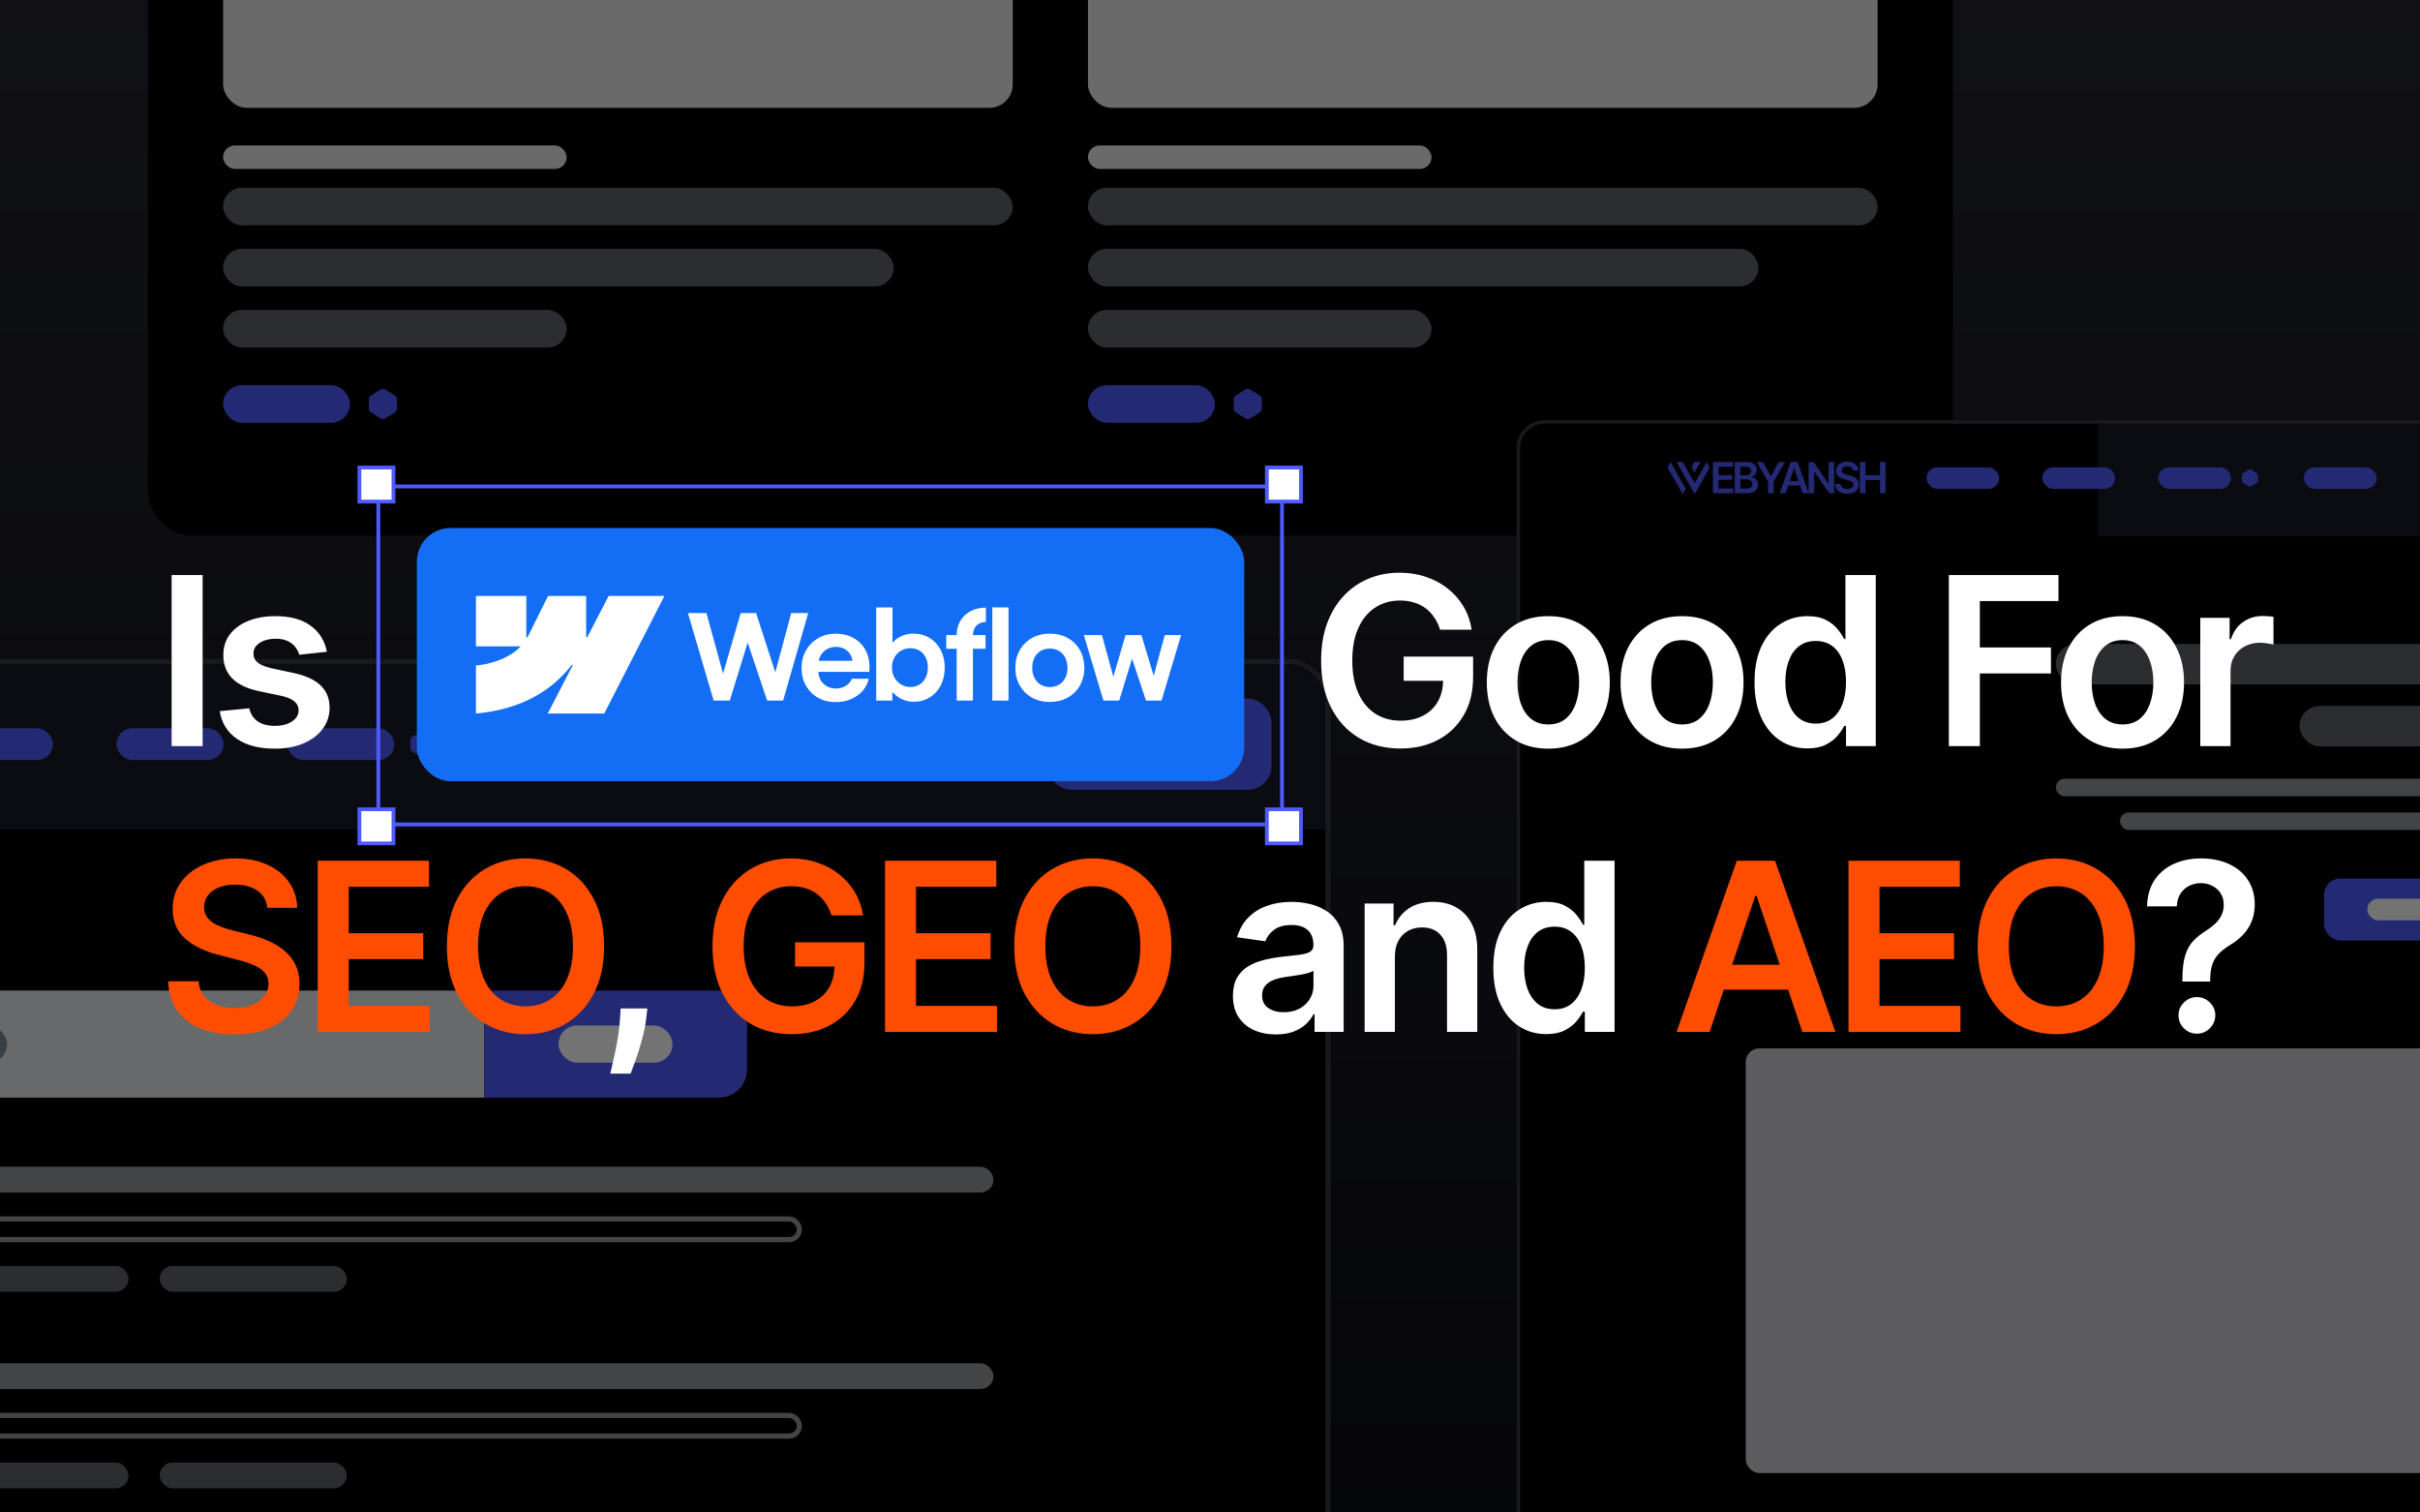 <svg width="720" height="450" viewBox="0 0 720 450" fill="none" xmlns="http://www.w3.org/2000/svg">
<g clip-path="url(#clip0_40000348_11184)">
<rect width="720" height="450" fill="url(#paint0_linear_40000348_11184)"/>
<g clip-path="url(#clip1_40000348_11184)">
<rect x="-107.097" y="196" width="503.005" height="330" rx="12.369" fill="black"/>
<rect width="503.005" height="50.786" transform="translate(-107.097 196)" fill="#161B26"/>
<rect x="-16.134" y="216.668" width="31.889" height="9.449" rx="4.724" fill="#4F5BFF"/>
<rect x="34.652" y="216.668" width="31.889" height="9.449" rx="4.724" fill="#4F5BFF"/>
<rect x="85.438" y="216.668" width="31.889" height="9.449" rx="4.724" fill="#4F5BFF"/>
<path d="M126.22 217.777C125.837 217.537 125.351 217.537 124.968 217.777L122.606 219.253C122.261 219.469 122.051 219.847 122.051 220.255V222.531C122.051 222.938 122.261 223.317 122.606 223.533L124.968 225.009C125.351 225.249 125.837 225.249 126.22 225.009L128.582 223.533C128.928 223.317 129.137 222.938 129.137 222.531V220.255C129.137 219.847 128.928 219.469 128.582 219.253L126.22 217.777Z" fill="#4F5BFF"/>
<rect x="149.216" y="216.668" width="31.889" height="9.449" rx="4.724" fill="#4F5BFF"/>
<rect x="265.508" y="216.668" width="31.889" height="9.449" rx="4.724" fill="#4F5BFF"/>
<rect x="311.569" y="207.811" width="66.73" height="27.165" rx="7.086" fill="#4F5BFF"/>
<rect x="330.466" y="216.668" width="28.936" height="9.449" rx="4.724" fill="white"/>
<g filter="url(#filter0_d_40000348_11184)">
<g clip-path="url(#clip2_40000348_11184)">
<path d="M-82.359 294.028H144.023V325.874H-82.359V294.028Z" fill="#E6E9EC"/>
<rect x="-69.897" y="304.413" width="71.999" height="11.077" rx="5.538" fill="#7C8B9D"/>
<rect width="78.23" height="31.846" transform="translate(144.022 294.028)" fill="#4F5BFF"/>
<rect x="166.176" y="304.413" width="33.923" height="11.077" rx="5.538" fill="white"/>
</g>
</g>
<rect x="-82.359" y="347.133" width="377.941" height="7.677" rx="3.838" fill="#94969C"/>
<rect x="-81.586" y="362.67" width="319.415" height="6.131" rx="3.065" stroke="#94969C" stroke-width="1.546"/>
<rect x="-17.422" y="376.66" width="55.66" height="7.677" rx="3.838" fill="#61646C"/>
<rect x="47.515" y="376.66" width="55.66" height="7.677" rx="3.838" fill="#61646C"/>
<rect x="-82.359" y="405.596" width="377.941" height="7.677" rx="3.838" fill="#94969C"/>
<rect x="-81.586" y="421.132" width="319.415" height="6.131" rx="3.065" stroke="#94969C" stroke-width="1.546"/>
<rect x="-17.422" y="435.123" width="55.66" height="7.677" rx="3.838" fill="#61646C"/>
<rect x="47.515" y="435.123" width="55.66" height="7.677" rx="3.838" fill="#61646C"/>
</g>
<rect x="-106.324" y="196.773" width="501.458" height="328.454" rx="11.596" stroke="#333741" stroke-width="1.546"/>
<rect x="44" y="-428" width="537" height="587.344" rx="12.901" fill="black"/>
<rect x="66.375" y="-86.781" width="234.938" height="118.867" rx="6.992" fill="#ECECED"/>
<rect x="66.375" y="43.273" width="102.225" height="6.992" rx="3.496" fill="#ECECED"/>
<rect x="66.375" y="55.859" width="234.938" height="11.188" rx="5.594" fill="#61646C"/>
<rect x="66.375" y="74.039" width="199.518" height="11.188" rx="5.594" fill="#61646C"/>
<rect x="66.375" y="92.219" width="102.225" height="11.188" rx="5.594" fill="#61646C"/>
<rect x="66.375" y="114.594" width="37.758" height="11.188" rx="5.594" fill="#4F5BFF"/>
<path d="M114.663 115.905C114.21 115.622 113.634 115.622 113.181 115.905L110.384 117.653C109.975 117.909 109.727 118.357 109.727 118.839V121.535C109.727 122.017 109.975 122.465 110.384 122.721L113.181 124.469C113.634 124.752 114.21 124.752 114.663 124.469L117.46 122.721C117.869 122.465 118.117 122.017 118.117 121.535V118.839C118.117 118.357 117.869 117.909 117.46 117.653L114.663 115.905Z" fill="#4F5BFF"/>
<rect x="323.688" y="-86.781" width="234.938" height="118.867" rx="6.992" fill="#ECECED"/>
<rect x="323.688" y="43.273" width="102.225" height="6.992" rx="3.496" fill="#ECECED"/>
<rect x="323.688" y="55.859" width="234.938" height="11.188" rx="5.594" fill="#61646C"/>
<rect x="323.688" y="74.039" width="199.518" height="11.188" rx="5.594" fill="#61646C"/>
<rect x="323.688" y="92.219" width="102.225" height="11.188" rx="5.594" fill="#61646C"/>
<rect x="323.688" y="114.594" width="37.758" height="11.188" rx="5.594" fill="#4F5BFF"/>
<path d="M371.976 115.905C371.522 115.622 370.947 115.622 370.493 115.905L367.696 117.653C367.287 117.909 367.039 118.357 367.039 118.839V121.535C367.039 122.017 367.287 122.465 367.696 122.721L370.493 124.469C370.947 124.752 371.522 124.752 371.976 124.469L374.772 122.721C375.181 122.465 375.43 122.017 375.43 121.535V118.839C375.43 118.357 375.181 117.909 374.772 117.653L371.976 115.905Z" fill="#4F5BFF"/>
<g clip-path="url(#clip3_40000348_11184)">
<rect x="451.204" y="125" width="577.593" height="334.924" rx="8.401" fill="black"/>
<rect width="231.676" height="34.495" transform="translate(624.162 125)" fill="#161B26"/>
<path fill-rule="evenodd" clip-rule="evenodd" d="M498.798 137.444C498.798 137.45 498.835 137.518 498.88 137.596C498.925 137.673 499.042 137.879 499.14 138.053C499.239 138.227 499.35 138.423 499.388 138.489C499.426 138.555 499.457 138.611 499.457 138.613C499.457 138.615 499.488 138.67 499.526 138.735C499.564 138.801 499.631 138.921 499.676 139.002C499.721 139.084 499.821 139.262 499.898 139.399C500.158 139.857 500.183 139.903 500.642 140.718C500.677 140.781 500.765 140.939 500.838 141.068C500.91 141.198 501.022 141.398 501.086 141.513C501.15 141.627 501.378 142.036 501.593 142.421C502.001 143.153 502.046 143.231 502.337 143.747C502.436 143.921 502.576 144.171 502.649 144.302C502.83 144.627 503.068 145.05 503.196 145.277C503.296 145.452 503.562 145.922 503.765 146.284C503.904 146.532 504.198 147.051 504.202 147.056C504.206 147.06 504.361 146.788 504.902 145.827C505.085 145.501 505.261 145.189 505.292 145.134C505.679 144.454 506.133 143.648 506.221 143.485C506.249 143.433 506.277 143.384 506.282 143.377C506.287 143.37 506.312 143.327 506.336 143.283C506.411 143.145 507.007 142.08 507.123 141.876C507.155 141.821 507.196 141.748 507.214 141.715C507.232 141.681 507.326 141.515 507.422 141.344C507.518 141.174 507.715 140.823 507.86 140.564C508.004 140.305 508.134 140.071 508.149 140.045C508.164 140.02 508.241 139.88 508.321 139.736C508.401 139.591 508.512 139.395 508.566 139.299C508.634 139.182 508.664 139.116 508.659 139.097C508.652 139.07 508.605 138.984 508.325 138.477C508.247 138.337 508.162 138.182 508.136 138.134C508.109 138.086 508.024 137.932 507.945 137.792C507.867 137.653 507.803 137.535 507.803 137.53C507.802 137.525 507.792 137.508 507.778 137.491L507.755 137.46L507.642 137.659C507.498 137.912 507.176 138.48 507.018 138.76C506.951 138.878 506.845 139.066 506.783 139.177C506.72 139.288 506.611 139.482 506.541 139.608C506.471 139.734 506.398 139.864 506.379 139.897C506.36 139.931 506.322 139.997 506.295 140.045C506.268 140.094 506.177 140.254 506.093 140.402C505.911 140.722 505.889 140.761 505.68 141.136C505.592 141.295 505.461 141.528 505.391 141.654C505.32 141.78 505.204 141.989 505.131 142.118C505.059 142.248 504.995 142.36 504.99 142.367C504.984 142.375 504.958 142.42 504.932 142.468C504.907 142.516 504.837 142.641 504.778 142.744C504.719 142.848 504.656 142.96 504.637 142.993C504.619 143.027 504.518 143.204 504.413 143.388C504.308 143.572 504.222 143.728 504.222 143.735C504.222 143.742 504.217 143.747 504.211 143.747C504.198 143.747 504.143 143.653 503.778 143.007C503.323 142.202 503.257 142.084 503.213 142.004C503.188 141.96 503.108 141.818 503.036 141.69C502.963 141.561 502.903 141.454 502.903 141.451C502.903 141.448 502.886 141.417 502.864 141.382C502.843 141.346 502.771 141.221 502.705 141.102C502.378 140.516 502.199 140.199 502.19 140.187C502.185 140.179 502.162 140.14 502.14 140.099C502.105 140.036 502.025 139.89 501.86 139.595C501.839 139.558 501.664 139.246 501.47 138.901C501.276 138.557 501.025 138.109 500.912 137.905C500.799 137.702 500.691 137.512 500.674 137.485L500.641 137.434H499.72C499.212 137.434 498.798 137.439 498.798 137.444ZM504.04 137.592C503.911 137.818 503.853 137.92 503.697 138.201C503.621 138.338 503.493 138.566 503.413 138.708C503.332 138.849 503.267 138.972 503.267 138.98C503.267 138.988 503.343 139.13 503.437 139.295C503.531 139.46 503.663 139.694 503.731 139.817C504.151 140.572 504.175 140.613 504.186 140.595C504.206 140.562 504.893 139.35 505.421 138.417C505.515 138.25 505.678 137.963 505.782 137.779C505.887 137.595 505.972 137.442 505.972 137.439C505.972 137.436 505.558 137.434 505.051 137.434H504.13L504.04 137.592ZM497.014 137.509C497.002 137.531 496.911 137.697 496.811 137.878C496.712 138.06 496.621 138.223 496.61 138.242C496.6 138.26 496.487 138.463 496.359 138.692L496.128 139.108L496.161 139.17C496.179 139.203 496.289 139.398 496.404 139.601C496.519 139.805 496.627 139.994 496.643 140.023C496.658 140.051 496.739 140.193 496.821 140.339C496.904 140.485 497.035 140.716 497.112 140.853C497.19 140.99 497.264 141.12 497.277 141.142C497.316 141.209 497.452 141.448 497.488 141.513C497.55 141.625 497.764 142.001 497.954 142.334C498.058 142.515 498.194 142.754 498.256 142.865C498.856 143.928 499.167 144.458 499.187 144.451C499.204 144.446 499.204 144.447 499.19 144.458C499.173 144.47 499.328 144.749 500.013 145.941C500.028 145.967 500.055 146.016 500.073 146.049C500.121 146.136 500.324 146.494 500.454 146.722C500.516 146.829 500.584 146.949 500.605 146.989L500.645 147.061L500.681 146.996C500.701 146.96 500.783 146.812 500.864 146.668C500.944 146.524 501.073 146.295 501.149 146.159C501.225 146.023 501.288 145.909 501.288 145.905C501.288 145.901 501.299 145.882 501.313 145.863C501.327 145.843 501.353 145.8 501.372 145.766C501.39 145.733 501.44 145.645 501.482 145.57L501.558 145.434L501.374 145.112C501.184 144.778 501.151 144.719 501.09 144.612C501.022 144.49 500.733 143.982 500.683 143.895C500.655 143.847 500.614 143.774 500.591 143.734C500.569 143.693 500.473 143.523 500.379 143.357C500.15 142.953 500.173 142.993 500.024 142.732C499.952 142.606 499.849 142.423 499.794 142.327C499.74 142.231 499.67 142.107 499.639 142.051C499.518 141.839 499.286 141.428 499.148 141.183C498.802 140.566 498.508 140.048 498.479 140.002C498.462 139.974 498.448 139.949 498.448 139.945C498.448 139.942 498.418 139.888 498.383 139.827C498.347 139.766 498.284 139.655 498.242 139.581C497.991 139.132 497.791 138.779 497.19 137.723C497.118 137.598 497.054 137.489 497.048 137.482C497.04 137.475 497.027 137.486 497.014 137.509Z" fill="#4F5BFF"/>
<path d="M509.621 146.748V137.464H515.665V138.872H511.303V141.364H515.341V142.754H511.303V145.339H515.69V146.748H509.621ZM516.133 146.748V137.464H519.697C520.366 137.464 520.922 137.57 521.367 137.782C521.811 137.989 522.143 138.276 522.364 138.642C522.584 139.003 522.694 139.412 522.694 139.869C522.694 140.247 522.621 140.571 522.476 140.841C522.334 141.107 522.141 141.323 521.896 141.489C521.651 141.655 521.377 141.776 521.074 141.85V141.944C521.406 141.956 521.722 142.056 522.021 142.243C522.324 142.426 522.571 142.683 522.762 143.015C522.957 143.348 523.055 143.749 523.055 144.218C523.055 144.7 522.939 145.132 522.706 145.514C522.478 145.892 522.129 146.193 521.659 146.417C521.194 146.637 520.606 146.748 519.896 146.748H516.133ZM517.815 145.346H519.622C520.233 145.346 520.673 145.227 520.943 144.991C521.217 144.754 521.354 144.453 521.354 144.087C521.354 143.809 521.286 143.56 521.149 143.339C521.011 143.119 520.816 142.945 520.563 142.816C520.314 142.687 520.019 142.623 519.678 142.623H517.815V145.346ZM517.815 141.414H519.485C519.772 141.414 520.031 141.36 520.264 141.252C520.496 141.144 520.679 140.993 520.812 140.797C520.949 140.598 521.018 140.363 521.018 140.093C521.018 139.736 520.891 139.441 520.638 139.209C520.384 138.972 520.012 138.853 519.522 138.853H517.815V141.414ZM522.645 137.464H524.545L526.813 141.576H526.913L529.181 137.464H531.081L527.698 143.283V146.748H526.022V143.283L522.645 137.464ZM531.287 146.748H529.487L532.764 137.464H534.832L538.104 146.748H536.309L533.829 139.371H533.755L531.287 146.748ZM531.35 143.109H536.241V144.455H531.35V143.109ZM545.724 137.464V146.748H544.217L539.849 140.423H539.768V146.748H538.086V137.464H539.593L543.961 143.788H544.042V137.464H545.724ZM549.582 146.891C548.859 146.891 548.232 146.779 547.7 146.554C547.168 146.33 546.753 146.004 546.454 145.576C546.155 145.144 545.993 144.621 545.968 144.006H547.625C547.65 144.33 547.75 144.6 547.924 144.816C548.099 145.028 548.327 145.188 548.61 145.296C548.896 145.404 549.214 145.458 549.563 145.458C549.929 145.458 550.251 145.402 550.529 145.29C550.807 145.177 551.025 145.022 551.183 144.822C551.341 144.623 551.42 144.39 551.42 144.124C551.42 143.884 551.349 143.686 551.208 143.533C551.067 143.375 550.872 143.242 550.622 143.134C550.373 143.026 550.08 142.93 549.744 142.847L548.691 142.573C547.927 142.378 547.324 142.081 546.884 141.682C546.444 141.279 546.224 140.743 546.224 140.075C546.224 139.526 546.371 139.049 546.666 138.642C546.961 138.23 547.364 137.91 547.875 137.682C548.39 137.454 548.971 137.339 549.619 137.339C550.28 137.339 550.859 137.454 551.358 137.682C551.856 137.91 552.246 138.226 552.529 138.629C552.811 139.032 552.959 139.495 552.971 140.018H551.345C551.304 139.62 551.127 139.312 550.815 139.096C550.508 138.876 550.103 138.766 549.601 138.766C549.252 138.766 548.95 138.818 548.697 138.922C548.448 139.026 548.257 139.169 548.124 139.352C547.991 139.535 547.924 139.742 547.924 139.975C547.924 140.232 548.001 140.444 548.155 140.61C548.313 140.772 548.512 140.903 548.753 141.003C548.998 141.103 549.247 141.186 549.501 141.252L550.367 141.47C550.716 141.553 551.052 141.665 551.376 141.807C551.7 141.944 551.991 142.118 552.249 142.33C552.51 142.538 552.716 142.791 552.865 143.09C553.019 143.389 553.096 143.74 553.096 144.143C553.096 144.683 552.957 145.161 552.678 145.576C552.4 145.987 551.999 146.309 551.476 146.542C550.953 146.775 550.321 146.891 549.582 146.891ZM553.34 146.748V137.464H555.022V141.395H559.321V137.464H561.003V146.748H559.321V142.81H555.022V146.748H553.34Z" fill="#4F5BFF"/>
<rect x="573.14" y="139.039" width="21.66" height="6.418" rx="3.209" fill="#4F5BFF"/>
<rect x="607.635" y="139.039" width="21.66" height="6.418" rx="3.209" fill="#4F5BFF"/>
<rect x="642.13" y="139.039" width="21.66" height="6.418" rx="3.209" fill="#4F5BFF"/>
<g clip-path="url(#clip4_40000348_11184)">
<path d="M669.831 139.791C669.571 139.629 669.241 139.629 668.98 139.791L667.376 140.794C667.142 140.941 666.999 141.198 666.999 141.474V143.021C666.999 143.297 667.142 143.554 667.376 143.701L668.98 144.704C669.241 144.866 669.571 144.866 669.831 144.704L671.435 143.701C671.67 143.554 671.812 143.297 671.812 143.021V141.474C671.812 141.198 671.67 140.941 671.435 140.794L669.831 139.791Z" fill="#4F5BFF"/>
</g>
<rect x="685.45" y="139.039" width="21.66" height="6.418" rx="3.209" fill="#4F5BFF"/>
<rect x="611.646" y="191.583" width="256.708" height="12.033" rx="6.017" fill="#61646C"/>
<rect x="684.151" y="210.034" width="111.697" height="12.033" rx="6.017" fill="#61646C"/>
<rect x="611.646" y="231.694" width="256.708" height="5.214" rx="2.607" fill="#94969C"/>
<rect x="630.752" y="241.722" width="218.006" height="5.214" rx="2.607" fill="#94969C"/>
<rect x="691.466" y="261.376" width="45.325" height="18.451" rx="4.813" fill="#4F5BFF"/>
<rect x="704.302" y="267.393" width="19.654" height="6.418" rx="3.209" fill="white"/>
<rect x="519.392" y="311.916" width="441.217" height="126.348" rx="4.011" fill="#CECFD2"/>
</g>
<rect x="451.729" y="125.525" width="576.543" height="333.873" rx="7.876" stroke="#333741" stroke-width="1.05"/>
<rect width="720" height="450" fill="black" fill-opacity="0.55"/>
<path d="M60.284 171.091V222H51.061V171.091H60.284ZM97.25 193.911L89.047 194.805C88.815 193.977 88.409 193.198 87.829 192.469C87.266 191.74 86.503 191.151 85.542 190.704C84.581 190.256 83.404 190.033 82.012 190.033C80.14 190.033 78.565 190.439 77.289 191.251C76.03 192.063 75.408 193.115 75.425 194.408C75.408 195.518 75.814 196.421 76.643 197.117C77.488 197.813 78.88 198.385 80.819 198.832L87.332 200.224C90.945 201.003 93.629 202.238 95.386 203.928C97.159 205.619 98.054 207.831 98.07 210.565C98.054 212.968 97.35 215.089 95.957 216.929C94.582 218.752 92.668 220.177 90.215 221.205C87.763 222.232 84.945 222.746 81.764 222.746C77.09 222.746 73.329 221.768 70.478 219.812C67.628 217.84 65.929 215.098 65.382 211.585L74.157 210.739C74.555 212.463 75.4 213.764 76.693 214.642C77.985 215.52 79.667 215.96 81.739 215.96C83.877 215.96 85.592 215.52 86.884 214.642C88.194 213.764 88.848 212.678 88.848 211.386C88.848 210.292 88.426 209.389 87.58 208.676C86.752 207.964 85.459 207.417 83.703 207.036L77.19 205.668C73.527 204.906 70.818 203.622 69.061 201.815C67.305 199.992 66.435 197.689 66.451 194.905C66.435 192.552 67.073 190.513 68.365 188.79C69.674 187.05 71.489 185.707 73.809 184.763C76.146 183.802 78.839 183.321 81.888 183.321C86.362 183.321 89.884 184.274 92.453 186.18C95.038 188.085 96.637 190.662 97.25 193.911ZM428.459 187.348C428.045 186.006 427.473 184.804 426.744 183.744C426.031 182.666 425.169 181.747 424.159 180.984C423.164 180.222 422.021 179.65 420.728 179.269C419.436 178.871 418.027 178.673 416.502 178.673C413.768 178.673 411.332 179.36 409.194 180.736C407.056 182.111 405.374 184.133 404.148 186.801C402.938 189.453 402.333 192.684 402.333 196.496C402.333 200.34 402.938 203.597 404.148 206.265C405.358 208.933 407.04 210.963 409.194 212.355C411.348 213.731 413.851 214.418 416.701 214.418C419.286 214.418 421.524 213.921 423.413 212.927C425.319 211.933 426.785 210.524 427.813 208.701C428.84 206.862 429.354 204.707 429.354 202.238L431.442 202.561H417.621V195.352H438.278V201.467C438.278 205.826 437.35 209.596 435.494 212.778C433.638 215.96 431.086 218.412 427.838 220.136C424.589 221.843 420.861 222.696 416.652 222.696C411.962 222.696 407.844 221.644 404.297 219.539C400.767 217.418 398.008 214.41 396.019 210.516C394.047 206.605 393.061 201.964 393.061 196.595C393.061 192.485 393.641 188.815 394.801 185.583C395.978 182.352 397.619 179.609 399.723 177.355C401.828 175.085 404.297 173.361 407.131 172.185C409.965 170.991 413.047 170.395 416.378 170.395C419.195 170.395 421.822 170.809 424.258 171.638C426.694 172.45 428.857 173.61 430.746 175.118C432.652 176.626 434.218 178.416 435.444 180.487C436.67 182.559 437.474 184.846 437.855 187.348H428.459ZM460.653 222.746C456.924 222.746 453.693 221.925 450.958 220.285C448.224 218.644 446.103 216.349 444.595 213.399C443.103 210.449 442.357 207.002 442.357 203.058C442.357 199.114 443.103 195.659 444.595 192.692C446.103 189.726 448.224 187.423 450.958 185.782C453.693 184.141 456.924 183.321 460.653 183.321C464.382 183.321 467.613 184.141 470.347 185.782C473.082 187.423 475.195 189.726 476.686 192.692C478.194 195.659 478.948 199.114 478.948 203.058C478.948 207.002 478.194 210.449 476.686 213.399C475.195 216.349 473.082 218.644 470.347 220.285C467.613 221.925 464.382 222.746 460.653 222.746ZM460.703 215.537C462.724 215.537 464.415 214.982 465.774 213.871C467.132 212.745 468.143 211.237 468.806 209.347C469.486 207.458 469.825 205.353 469.825 203.033C469.825 200.697 469.486 198.584 468.806 196.695C468.143 194.789 467.132 193.272 465.774 192.146C464.415 191.019 462.724 190.455 460.703 190.455C458.631 190.455 456.908 191.019 455.532 192.146C454.173 193.272 453.154 194.789 452.475 196.695C451.812 198.584 451.48 200.697 451.48 203.033C451.48 205.353 451.812 207.458 452.475 209.347C453.154 211.237 454.173 212.745 455.532 213.871C456.908 214.982 458.631 215.537 460.703 215.537ZM500.441 222.746C496.712 222.746 493.48 221.925 490.746 220.285C488.012 218.644 485.891 216.349 484.382 213.399C482.891 210.449 482.145 207.002 482.145 203.058C482.145 199.114 482.891 195.659 484.382 192.692C485.891 189.726 488.012 187.423 490.746 185.782C493.48 184.141 496.712 183.321 500.441 183.321C504.169 183.321 507.401 184.141 510.135 185.782C512.87 187.423 514.983 189.726 516.474 192.692C517.982 195.659 518.736 199.114 518.736 203.058C518.736 207.002 517.982 210.449 516.474 213.399C514.983 216.349 512.87 218.644 510.135 220.285C507.401 221.925 504.169 222.746 500.441 222.746ZM500.49 215.537C502.512 215.537 504.203 214.982 505.561 213.871C506.92 212.745 507.931 211.237 508.594 209.347C509.274 207.458 509.613 205.353 509.613 203.033C509.613 200.697 509.274 198.584 508.594 196.695C507.931 194.789 506.92 193.272 505.561 192.146C504.203 191.019 502.512 190.455 500.49 190.455C498.419 190.455 496.695 191.019 495.32 192.146C493.961 193.272 492.942 194.789 492.262 196.695C491.6 198.584 491.268 200.697 491.268 203.033C491.268 205.353 491.6 207.458 492.262 209.347C492.942 211.237 493.961 212.745 495.32 213.871C496.695 214.982 498.419 215.537 500.49 215.537ZM537.743 222.671C534.743 222.671 532.059 221.901 529.689 220.359C527.319 218.818 525.446 216.581 524.071 213.648C522.695 210.714 522.008 207.152 522.008 202.959C522.008 198.716 522.704 195.137 524.096 192.22C525.504 189.287 527.402 187.075 529.788 185.583C532.175 184.075 534.834 183.321 537.768 183.321C540.005 183.321 541.844 183.702 543.286 184.464C544.728 185.21 545.871 186.113 546.717 187.174C547.562 188.218 548.216 189.204 548.68 190.132H549.053V171.091H558.077V222H549.227V215.984H548.68C548.216 216.912 547.545 217.898 546.667 218.942C545.789 219.97 544.628 220.848 543.187 221.577C541.745 222.307 539.93 222.671 537.743 222.671ZM540.253 215.288C542.159 215.288 543.783 214.775 545.126 213.747C546.468 212.703 547.487 211.253 548.183 209.397C548.879 207.541 549.227 205.378 549.227 202.909C549.227 200.44 548.879 198.294 548.183 196.471C547.504 194.648 546.493 193.231 545.15 192.22C543.825 191.209 542.192 190.704 540.253 190.704C538.248 190.704 536.574 191.226 535.232 192.27C533.89 193.314 532.879 194.756 532.199 196.595C531.52 198.435 531.18 200.539 531.18 202.909C531.18 205.295 531.52 207.425 532.199 209.298C532.896 211.154 533.915 212.62 535.257 213.697C536.616 214.758 538.281 215.288 540.253 215.288ZM579.827 222V171.091H612.44V178.822H589.049V192.643H610.203V200.374H589.049V222H579.827ZM631.497 222.746C627.768 222.746 624.536 221.925 621.802 220.285C619.068 218.644 616.946 216.349 615.438 213.399C613.947 210.449 613.201 207.002 613.201 203.058C613.201 199.114 613.947 195.659 615.438 192.692C616.946 189.726 619.068 187.423 621.802 185.782C624.536 184.141 627.768 183.321 631.497 183.321C635.225 183.321 638.457 184.141 641.191 185.782C643.926 187.423 646.038 189.726 647.53 192.692C649.038 195.659 649.792 199.114 649.792 203.058C649.792 207.002 649.038 210.449 647.53 213.399C646.038 216.349 643.926 218.644 641.191 220.285C638.457 221.925 635.225 222.746 631.497 222.746ZM631.546 215.537C633.568 215.537 635.258 214.982 636.617 213.871C637.976 212.745 638.987 211.237 639.65 209.347C640.329 207.458 640.669 205.353 640.669 203.033C640.669 200.697 640.329 198.584 639.65 196.695C638.987 194.789 637.976 193.272 636.617 192.146C635.258 191.019 633.568 190.455 631.546 190.455C629.475 190.455 627.751 191.019 626.376 192.146C625.017 193.272 623.998 194.789 623.318 196.695C622.655 198.584 622.324 200.697 622.324 203.033C622.324 205.353 622.655 207.458 623.318 209.347C623.998 211.237 625.017 212.745 626.376 213.871C627.751 214.982 629.475 215.537 631.546 215.537ZM654.63 222V183.818H663.355V190.182H663.752C664.449 187.978 665.642 186.279 667.332 185.086C669.039 183.876 670.986 183.271 673.174 183.271C673.671 183.271 674.226 183.296 674.839 183.346C675.469 183.379 675.991 183.437 676.405 183.52V191.798C676.024 191.665 675.419 191.549 674.591 191.45C673.779 191.334 672.991 191.276 672.229 191.276C670.588 191.276 669.114 191.632 667.804 192.344C666.512 193.04 665.493 194.01 664.747 195.253C664.001 196.496 663.628 197.929 663.628 199.553V222H654.63ZM192.608 300.04L192.285 302.774C192.053 304.862 191.639 306.983 191.042 309.138C190.462 311.309 189.849 313.306 189.203 315.129C188.556 316.951 188.034 318.385 187.637 319.429H181.571C181.803 318.418 182.118 317.043 182.516 315.303C182.93 313.563 183.328 311.607 183.709 309.436C184.09 307.265 184.347 305.061 184.48 302.824L184.654 300.04H192.608ZM379.6 307.771C377.18 307.771 375.001 307.34 373.062 306.478C371.14 305.6 369.615 304.307 368.488 302.6C367.378 300.893 366.823 298.789 366.823 296.286C366.823 294.132 367.221 292.35 368.016 290.942C368.811 289.533 369.897 288.406 371.272 287.561C372.648 286.716 374.197 286.078 375.921 285.647C377.661 285.2 379.459 284.876 381.315 284.678C383.552 284.446 385.367 284.238 386.759 284.056C388.151 283.857 389.162 283.559 389.792 283.161C390.438 282.747 390.761 282.109 390.761 281.247V281.098C390.761 279.225 390.206 277.775 389.096 276.748C387.985 275.72 386.386 275.207 384.298 275.207C382.094 275.207 380.346 275.687 379.053 276.648C377.777 277.61 376.915 278.745 376.468 280.054L368.066 278.861C368.729 276.541 369.822 274.602 371.347 273.044C372.872 271.47 374.736 270.293 376.94 269.514C379.144 268.719 381.58 268.321 384.248 268.321C386.088 268.321 387.919 268.536 389.742 268.967C391.565 269.398 393.23 270.111 394.738 271.105C396.246 272.083 397.456 273.417 398.368 275.107C399.296 276.798 399.76 278.911 399.76 281.446V307H391.109V301.755H390.811C390.264 302.816 389.493 303.81 388.499 304.738C387.521 305.649 386.287 306.387 384.795 306.95C383.32 307.497 381.588 307.771 379.6 307.771ZM381.936 301.158C383.743 301.158 385.309 300.802 386.635 300.089C387.96 299.36 388.98 298.399 389.692 297.206C390.421 296.013 390.786 294.712 390.786 293.303V288.804C390.504 289.036 390.024 289.251 389.344 289.45C388.681 289.649 387.936 289.823 387.107 289.972C386.278 290.121 385.458 290.254 384.646 290.37C383.834 290.486 383.13 290.585 382.533 290.668C381.191 290.851 379.989 291.149 378.929 291.563C377.868 291.978 377.031 292.558 376.418 293.303C375.805 294.032 375.498 294.977 375.498 296.137C375.498 297.794 376.103 299.045 377.313 299.891C378.523 300.736 380.064 301.158 381.936 301.158ZM415.007 284.628V307H406.008V268.818H414.609V275.306H415.056C415.935 273.168 417.335 271.47 419.257 270.21C421.196 268.951 423.591 268.321 426.441 268.321C429.076 268.321 431.371 268.884 433.327 270.011C435.299 271.138 436.824 272.771 437.901 274.908C438.994 277.046 439.533 279.64 439.516 282.689V307H430.518V284.081C430.518 281.529 429.855 279.532 428.529 278.09C427.22 276.648 425.405 275.928 423.085 275.928C421.511 275.928 420.111 276.276 418.884 276.972C417.675 277.651 416.722 278.637 416.026 279.93C415.346 281.222 415.007 282.788 415.007 284.628ZM460.033 307.671C457.034 307.671 454.349 306.901 451.979 305.359C449.609 303.818 447.737 301.581 446.361 298.648C444.986 295.714 444.298 292.152 444.298 287.959C444.298 283.716 444.994 280.137 446.386 277.22C447.795 274.287 449.692 272.075 452.079 270.583C454.465 269.075 457.125 268.321 460.058 268.321C462.295 268.321 464.135 268.702 465.577 269.464C467.018 270.21 468.162 271.113 469.007 272.174C469.852 273.218 470.507 274.204 470.971 275.132H471.344V256.091H480.367V307H471.518V300.984H470.971C470.507 301.912 469.836 302.898 468.957 303.942C468.079 304.97 466.919 305.848 465.477 306.577C464.035 307.307 462.221 307.671 460.033 307.671ZM462.544 300.288C464.45 300.288 466.074 299.775 467.416 298.747C468.758 297.703 469.778 296.253 470.474 294.397C471.17 292.541 471.518 290.378 471.518 287.909C471.518 285.44 471.17 283.294 470.474 281.471C469.794 279.648 468.783 278.231 467.441 277.22C466.115 276.209 464.483 275.704 462.544 275.704C460.539 275.704 458.865 276.226 457.523 277.27C456.18 278.314 455.169 279.756 454.49 281.595C453.81 283.435 453.471 285.539 453.471 287.909C453.471 290.295 453.81 292.425 454.49 294.298C455.186 296.154 456.205 297.62 457.547 298.697C458.906 299.758 460.572 300.288 462.544 300.288ZM649.303 292.036V291.389C649.319 288.39 649.601 286.003 650.148 284.23C650.712 282.457 651.507 281.032 652.534 279.955C653.562 278.861 654.813 277.858 656.288 276.947C657.299 276.317 658.202 275.629 658.998 274.884C659.81 274.121 660.448 273.276 660.912 272.348C661.376 271.403 661.608 270.351 661.608 269.191C661.608 267.882 661.301 266.747 660.688 265.786C660.075 264.824 659.246 264.079 658.202 263.548C657.175 263.018 656.023 262.753 654.747 262.753C653.57 262.753 652.452 263.01 651.391 263.523C650.347 264.021 649.477 264.783 648.781 265.81C648.101 266.821 647.72 268.106 647.637 269.663H638.788C638.871 266.515 639.633 263.88 641.075 261.759C642.533 259.637 644.456 258.046 646.842 256.986C649.245 255.925 651.896 255.395 654.797 255.395C657.962 255.395 660.746 255.95 663.149 257.06C665.568 258.171 667.449 259.753 668.792 261.808C670.15 263.847 670.83 266.266 670.83 269.067C670.83 270.956 670.523 272.646 669.91 274.138C669.314 275.629 668.46 276.955 667.35 278.115C666.239 279.275 664.922 280.311 663.397 281.222C662.055 282.051 660.953 282.913 660.091 283.808C659.246 284.702 658.616 285.755 658.202 286.964C657.804 288.158 657.597 289.633 657.581 291.389V292.036H649.303ZM653.628 307.547C652.137 307.547 650.852 307.017 649.775 305.956C648.698 304.895 648.159 303.603 648.159 302.078C648.159 300.587 648.698 299.311 649.775 298.25C650.852 297.189 652.137 296.659 653.628 296.659C655.103 296.659 656.379 297.189 657.456 298.25C658.55 299.311 659.097 300.587 659.097 302.078C659.097 303.089 658.84 304.009 658.326 304.837C657.829 305.666 657.166 306.329 656.338 306.826C655.526 307.307 654.623 307.547 653.628 307.547Z" fill="white"/>
<path d="M79.534 270.086C79.302 267.915 78.324 266.225 76.6 265.015C74.893 263.805 72.673 263.2 69.938 263.2C68.016 263.2 66.367 263.49 64.992 264.07C63.616 264.65 62.564 265.437 61.835 266.432C61.105 267.426 60.733 268.561 60.716 269.837C60.716 270.898 60.956 271.818 61.437 272.597C61.934 273.375 62.605 274.038 63.45 274.585C64.296 275.116 65.232 275.563 66.259 275.928C67.287 276.292 68.323 276.599 69.367 276.847L74.139 278.04C76.062 278.488 77.909 279.093 79.683 279.855C81.472 280.617 83.072 281.579 84.48 282.739C85.905 283.899 87.032 285.299 87.861 286.94C88.689 288.58 89.104 290.503 89.104 292.707C89.104 295.69 88.341 298.316 86.817 300.587C85.292 302.84 83.088 304.605 80.205 305.881C77.338 307.141 73.866 307.771 69.789 307.771C65.829 307.771 62.39 307.157 59.473 305.931C56.573 304.705 54.303 302.915 52.662 300.562C51.038 298.209 50.16 295.342 50.027 291.961H59.1C59.233 293.734 59.78 295.209 60.741 296.386C61.702 297.562 62.953 298.441 64.495 299.021C66.052 299.601 67.792 299.891 69.715 299.891C71.72 299.891 73.477 299.592 74.984 298.996C76.509 298.383 77.702 297.537 78.564 296.46C79.426 295.366 79.865 294.09 79.882 292.632C79.865 291.306 79.475 290.213 78.713 289.351C77.951 288.473 76.882 287.743 75.507 287.163C74.148 286.567 72.557 286.036 70.734 285.572L64.942 284.081C60.749 283.004 57.435 281.371 54.999 279.184C52.579 276.98 51.37 274.055 51.37 270.409C51.37 267.41 52.181 264.783 53.806 262.529C55.446 260.275 57.675 258.527 60.492 257.284C63.31 256.025 66.5 255.395 70.063 255.395C73.675 255.395 76.841 256.025 79.558 257.284C82.293 258.527 84.439 260.259 85.997 262.479C87.554 264.683 88.358 267.219 88.408 270.086H79.534ZM94.526 307V256.091H127.636V263.822H103.748V277.643H125.921V285.374H103.748V299.269H127.835V307H94.526ZM179.735 281.545C179.735 287.031 178.708 291.729 176.653 295.64C174.614 299.534 171.83 302.517 168.301 304.589C164.787 306.66 160.802 307.696 156.344 307.696C151.886 307.696 147.892 306.66 144.362 304.589C140.849 302.501 138.065 299.509 136.01 295.615C133.972 291.704 132.953 287.014 132.953 281.545C132.953 276.06 133.972 271.37 136.01 267.476C138.065 263.565 140.849 260.574 144.362 258.502C147.892 256.431 151.886 255.395 156.344 255.395C160.802 255.395 164.787 256.431 168.301 258.502C171.83 260.574 174.614 263.565 176.653 267.476C178.708 271.37 179.735 276.06 179.735 281.545ZM170.463 281.545C170.463 277.684 169.858 274.428 168.649 271.776C167.455 269.108 165.798 267.095 163.677 265.736C161.556 264.36 159.111 263.673 156.344 263.673C153.576 263.673 151.132 264.36 149.011 265.736C146.89 267.095 145.224 269.108 144.014 271.776C142.821 274.428 142.225 277.684 142.225 281.545C142.225 285.407 142.821 288.671 144.014 291.339C145.224 293.991 146.89 296.004 149.011 297.38C151.132 298.739 153.576 299.418 156.344 299.418C159.111 299.418 161.556 298.739 163.677 297.38C165.798 296.004 167.455 293.991 168.649 291.339C169.858 288.671 170.463 285.407 170.463 281.545ZM247.382 272.348C246.968 271.006 246.396 269.804 245.667 268.744C244.954 267.666 244.092 266.747 243.081 265.984C242.087 265.222 240.944 264.65 239.651 264.269C238.358 263.871 236.95 263.673 235.425 263.673C232.691 263.673 230.255 264.36 228.117 265.736C225.979 267.111 224.297 269.133 223.071 271.801C221.861 274.453 221.256 277.684 221.256 281.496C221.256 285.34 221.861 288.597 223.071 291.265C224.281 293.933 225.963 295.963 228.117 297.355C230.271 298.731 232.774 299.418 235.624 299.418C238.209 299.418 240.447 298.921 242.336 297.927C244.241 296.933 245.708 295.524 246.736 293.701C247.763 291.862 248.277 289.707 248.277 287.238L250.365 287.561H236.544V280.352H257.201V286.467C257.201 290.826 256.273 294.596 254.417 297.778C252.561 300.96 250.009 303.412 246.76 305.136C243.512 306.843 239.784 307.696 235.574 307.696C230.884 307.696 226.766 306.644 223.22 304.539C219.69 302.418 216.931 299.41 214.942 295.516C212.97 291.605 211.984 286.964 211.984 281.595C211.984 277.485 212.564 273.815 213.724 270.583C214.901 267.352 216.541 264.609 218.646 262.355C220.751 260.085 223.22 258.361 226.054 257.185C228.888 255.991 231.97 255.395 235.301 255.395C238.118 255.395 240.745 255.809 243.181 256.638C245.617 257.45 247.78 258.61 249.669 260.118C251.575 261.626 253.141 263.416 254.367 265.487C255.593 267.559 256.397 269.846 256.778 272.348H247.382ZM263.319 307V256.091H296.429V263.822H272.541V277.643H294.714V285.374H272.541V299.269H296.628V307H263.319ZM348.528 281.545C348.528 287.031 347.501 291.729 345.446 295.64C343.407 299.534 340.623 302.517 337.093 304.589C333.58 306.66 329.595 307.696 325.137 307.696C320.679 307.696 316.685 306.66 313.155 304.589C309.642 302.501 306.858 299.509 304.803 295.615C302.765 291.704 301.745 287.014 301.745 281.545C301.745 276.06 302.765 271.37 304.803 267.476C306.858 263.565 309.642 260.574 313.155 258.502C316.685 256.431 320.679 255.395 325.137 255.395C329.595 255.395 333.58 256.431 337.093 258.502C340.623 260.574 343.407 263.565 345.446 267.476C347.501 271.37 348.528 276.06 348.528 281.545ZM339.256 281.545C339.256 277.684 338.651 274.428 337.442 271.776C336.248 269.108 334.591 267.095 332.47 265.736C330.349 264.36 327.904 263.673 325.137 263.673C322.369 263.673 319.925 264.36 317.804 265.736C315.683 267.095 314.017 269.108 312.807 271.776C311.614 274.428 311.017 277.684 311.017 281.545C311.017 285.407 311.614 288.671 312.807 291.339C314.017 293.991 315.683 296.004 317.804 297.38C319.925 298.739 322.369 299.418 325.137 299.418C327.904 299.418 330.349 298.739 332.47 297.38C334.591 296.004 336.248 293.991 337.442 291.339C338.651 288.671 339.256 285.407 339.256 281.545ZM508.655 307H498.811L516.733 256.091H528.118L546.066 307H536.222L522.625 266.531H522.227L508.655 307ZM508.978 287.039H535.824V294.447H508.978V287.039ZM549.971 307V256.091H583.082V263.822H559.194V277.643H581.367V285.374H559.194V299.269H583.281V307H549.971ZM635.181 281.545C635.181 287.031 634.153 291.729 632.099 295.64C630.06 299.534 627.276 302.517 623.746 304.589C620.233 306.66 616.247 307.696 611.79 307.696C607.332 307.696 603.338 306.66 599.808 304.589C596.295 302.501 593.511 299.509 591.456 295.615C589.417 291.704 588.398 287.014 588.398 281.545C588.398 276.06 589.417 271.37 591.456 267.476C593.511 263.565 596.295 260.574 599.808 258.502C603.338 256.431 607.332 255.395 611.79 255.395C616.247 255.395 620.233 256.431 623.746 258.502C627.276 260.574 630.06 263.565 632.099 267.476C634.153 271.37 635.181 276.06 635.181 281.545ZM625.909 281.545C625.909 277.684 625.304 274.428 624.094 271.776C622.901 269.108 621.244 267.095 619.123 265.736C617.001 264.36 614.557 263.673 611.79 263.673C609.022 263.673 606.578 264.36 604.456 265.736C602.335 267.095 600.67 269.108 599.46 271.776C598.267 274.428 597.67 277.684 597.67 281.545C597.67 285.407 598.267 288.671 599.46 291.339C600.67 293.991 602.335 296.004 604.456 297.38C606.578 298.739 609.022 299.418 611.79 299.418C614.557 299.418 617.001 298.739 619.123 297.38C621.244 296.004 622.901 293.991 624.094 291.339C625.304 288.671 625.909 285.407 625.909 281.545Z" fill="#FF4D00"/>
<rect x="112.563" y="245.293" width="100.57" height="268.858" transform="rotate(-90 112.563 245.293)" stroke="#4F5BFF" stroke-width="1.127"/>
<rect x="106.93" y="250.925" width="10.139" height="10.139" transform="rotate(-90 106.93 250.925)" fill="white" stroke="#4F5BFF" stroke-width="1.127"/>
<rect x="376.915" y="250.925" width="10.139" height="10.139" transform="rotate(-90 376.915 250.925)" fill="white" stroke="#4F5BFF" stroke-width="1.127"/>
<rect x="106.93" y="149.229" width="10.139" height="10.139" transform="rotate(-90 106.93 149.229)" fill="white" stroke="#4F5BFF" stroke-width="1.127"/>
<rect x="376.915" y="149.229" width="10.139" height="10.139" transform="rotate(-90 376.915 149.229)" fill="white" stroke="#4F5BFF" stroke-width="1.127"/>
<rect x="124.021" y="157.089" width="246.144" height="75.35" rx="10.047" fill="#146EF5"/>
<g clip-path="url(#clip5_40000348_11184)">
<path fill-rule="evenodd" clip-rule="evenodd" d="M197.671 177.316L179.78 212.29H162.975L170.463 197.795H170.127C163.95 205.814 154.734 211.092 141.602 212.29V197.996C141.602 197.996 150.003 197.5 154.941 192.308H141.602V177.316H156.594V189.647L156.93 189.645L163.056 177.316H174.394V189.568L174.731 189.568L181.087 177.316H197.671Z" fill="white"/>
<path d="M295.23 208.43H300.058V180.716H295.23V208.43Z" fill="white"/>
<path fill-rule="evenodd" clip-rule="evenodd" d="M268.613 208.147C269.662 208.583 270.729 208.801 271.814 208.801C273.606 208.801 275.209 208.365 276.624 207.493C278.039 206.62 279.136 205.417 279.914 203.885C280.692 202.34 281.081 200.589 281.081 198.632C281.081 196.675 280.68 194.924 279.879 193.379C279.077 191.835 277.963 190.638 276.536 189.789C275.109 188.928 273.488 188.504 271.672 188.516C270.517 188.516 269.409 188.74 268.347 189.188C267.286 189.636 266.402 190.273 265.694 191.098C265.64 191.161 265.587 191.224 265.535 191.288V180.734H260.689V208.43H265.5L265.49 205.843C265.615 205.995 265.748 206.144 265.889 206.29C266.656 207.08 267.563 207.699 268.613 208.147ZM273.565 203.672C272.775 204.156 271.873 204.398 270.859 204.398C269.857 204.398 268.937 204.15 268.1 203.655C267.263 203.148 266.596 202.458 266.101 201.586C265.618 200.713 265.376 199.723 265.376 198.614C265.364 197.506 265.6 196.516 266.084 195.643C266.579 194.759 267.245 194.075 268.082 193.592C268.919 193.096 269.845 192.855 270.859 192.866C271.873 192.855 272.775 193.09 273.565 193.574C274.366 194.045 274.98 194.723 275.404 195.608C275.84 196.48 276.058 197.482 276.058 198.614C276.058 199.746 275.84 200.748 275.404 201.621C274.98 202.493 274.366 203.177 273.565 203.672Z" fill="white"/>
<path d="M204.666 182.396H210.183L215.12 200.423L220.371 182.396H224.969L230.664 200.061L235.403 182.396H240.461L232.998 208.43H228.241L222.45 191.173L217.134 208.43H212.323L204.666 182.396Z" fill="white"/>
<path fill-rule="evenodd" clip-rule="evenodd" d="M248.61 208.89C246.688 208.901 244.955 208.477 243.41 207.616C241.878 206.744 240.669 205.535 239.785 203.991C238.912 202.446 238.476 200.684 238.476 198.703C238.476 196.781 238.924 195.042 239.82 193.485C240.716 191.929 241.931 190.715 243.463 189.842C244.996 188.97 246.706 188.533 248.592 188.533C250.715 188.533 252.572 189.005 254.163 189.948C255.767 190.892 256.964 192.23 257.754 193.963C258.555 195.684 258.844 197.659 258.62 199.888H243.471C243.513 200.775 243.735 201.583 244.136 202.311C244.584 203.112 245.209 203.737 246.01 204.185C246.812 204.633 247.708 204.857 248.698 204.857C249.453 204.846 250.155 204.716 250.803 204.468C251.452 204.209 252 203.861 252.448 203.425C252.908 202.989 253.232 202.493 253.42 201.939H258.479C258.172 203.295 257.559 204.504 256.639 205.565C255.72 206.614 254.564 207.434 253.173 208.023C251.782 208.613 250.261 208.901 248.61 208.89ZM244.153 195.024C243.871 195.517 243.675 196.047 243.566 196.616H253.608C253.535 195.898 253.313 195.243 252.943 194.653C252.519 193.957 251.941 193.421 251.21 193.043C250.479 192.654 249.654 192.46 248.734 192.46C247.755 192.46 246.865 192.684 246.063 193.132C245.262 193.58 244.625 194.211 244.153 195.024Z" fill="white"/>
<path d="M284.636 188.94C284.636 187.36 284.996 185.957 285.715 184.731C286.434 183.493 287.442 182.532 288.739 181.848C290.048 181.153 291.575 180.793 293.32 180.769V185.067C292.506 185.079 291.811 185.25 291.233 185.58C290.667 185.898 290.231 186.364 289.924 186.977C289.642 187.542 289.489 188.196 289.467 188.94H293.214V193.026H289.464V208.43H284.636V193.026H281.523V188.94H284.636Z" fill="white"/>
<path fill-rule="evenodd" clip-rule="evenodd" d="M312.332 208.854C310.363 208.854 308.6 208.424 307.044 207.563C305.499 206.691 304.285 205.488 303.4 203.955C302.528 202.411 302.091 200.66 302.091 198.703C302.091 196.734 302.528 194.977 303.4 193.432C304.285 191.876 305.499 190.667 307.044 189.807C308.6 188.946 310.363 188.516 312.332 188.516C314.312 188.516 316.081 188.946 317.637 189.807C319.206 190.667 320.426 191.87 321.298 193.415C322.171 194.959 322.613 196.722 322.625 198.703C322.613 200.66 322.171 202.411 321.298 203.955C320.438 205.488 319.223 206.691 317.655 207.563C316.087 208.424 314.312 208.854 312.332 208.854ZM312.332 204.415C313.369 204.415 314.289 204.179 315.091 203.708C315.892 203.224 316.511 202.552 316.948 201.692C317.384 200.819 317.602 199.823 317.602 198.703C317.602 197.571 317.384 196.569 316.948 195.696C316.511 194.824 315.892 194.152 315.091 193.68C314.289 193.197 313.369 192.955 312.332 192.955C311.306 192.955 310.392 193.197 309.59 193.68C308.8 194.152 308.187 194.824 307.751 195.696C307.315 196.569 307.103 197.571 307.114 198.703C307.114 199.823 307.332 200.819 307.769 201.692C308.217 202.552 308.83 203.224 309.608 203.708C310.398 204.179 311.306 204.415 312.332 204.415Z" fill="white"/>
<path d="M327.842 188.94H322.466L328.284 208.43H332.989L336.816 195.982L340.948 208.43H345.581L351.417 188.94H346.555L343.244 201.071L339.586 188.94H334.881L331.24 201.339L327.842 188.94Z" fill="white"/>
</g>
</g>
<defs>
<filter id="filter0_d_40000348_11184" x="-83.743" y="293.336" width="307.38" height="34.615" filterUnits="userSpaceOnUse" color-interpolation-filters="sRGB">
<feFlood flood-opacity="0" result="BackgroundImageFix"/>
<feColorMatrix in="SourceAlpha" type="matrix" values="0 0 0 0 0 0 0 0 0 0 0 0 0 0 0 0 0 0 127 0" result="hardAlpha"/>
<feOffset dy="0.692"/>
<feGaussianBlur stdDeviation="0.692"/>
<feComposite in2="hardAlpha" operator="out"/>
<feColorMatrix type="matrix" values="0 0 0 0 0.063 0 0 0 0 0.094 0 0 0 0 0.157 0 0 0 0.05 0"/>
<feBlend mode="normal" in2="BackgroundImageFix" result="effect1_dropShadow_40000348_11184"/>
<feBlend mode="normal" in="SourceGraphic" in2="effect1_dropShadow_40000348_11184" result="shape"/>
</filter>
<linearGradient id="paint0_linear_40000348_11184" x1="360" y1="0" x2="360" y2="450" gradientUnits="userSpaceOnUse">
<stop stop-color="#25262F"/>
<stop offset="1" stop-color="#0C0D16"/>
</linearGradient>
<clipPath id="clip0_40000348_11184">
<rect width="720" height="450" fill="white"/>
</clipPath>
<clipPath id="clip1_40000348_11184">
<rect x="-107.097" y="196" width="503.005" height="330" rx="12.369" fill="white"/>
</clipPath>
<clipPath id="clip2_40000348_11184">
<rect x="-82.359" y="294.028" width="304.611" height="31.846" rx="8.308" fill="white"/>
</clipPath>
<clipPath id="clip3_40000348_11184">
<rect x="451.204" y="125" width="577.593" height="334.924" rx="8.401" fill="white"/>
</clipPath>
<clipPath id="clip4_40000348_11184">
<rect width="6.418" height="6.418" fill="white" transform="translate(666.197 139.039)"/>
</clipPath>
<clipPath id="clip5_40000348_11184">
<rect width="210.98" height="60.28" fill="white" transform="translate(141.602 164.625)"/>
</clipPath>
</defs>
</svg>
